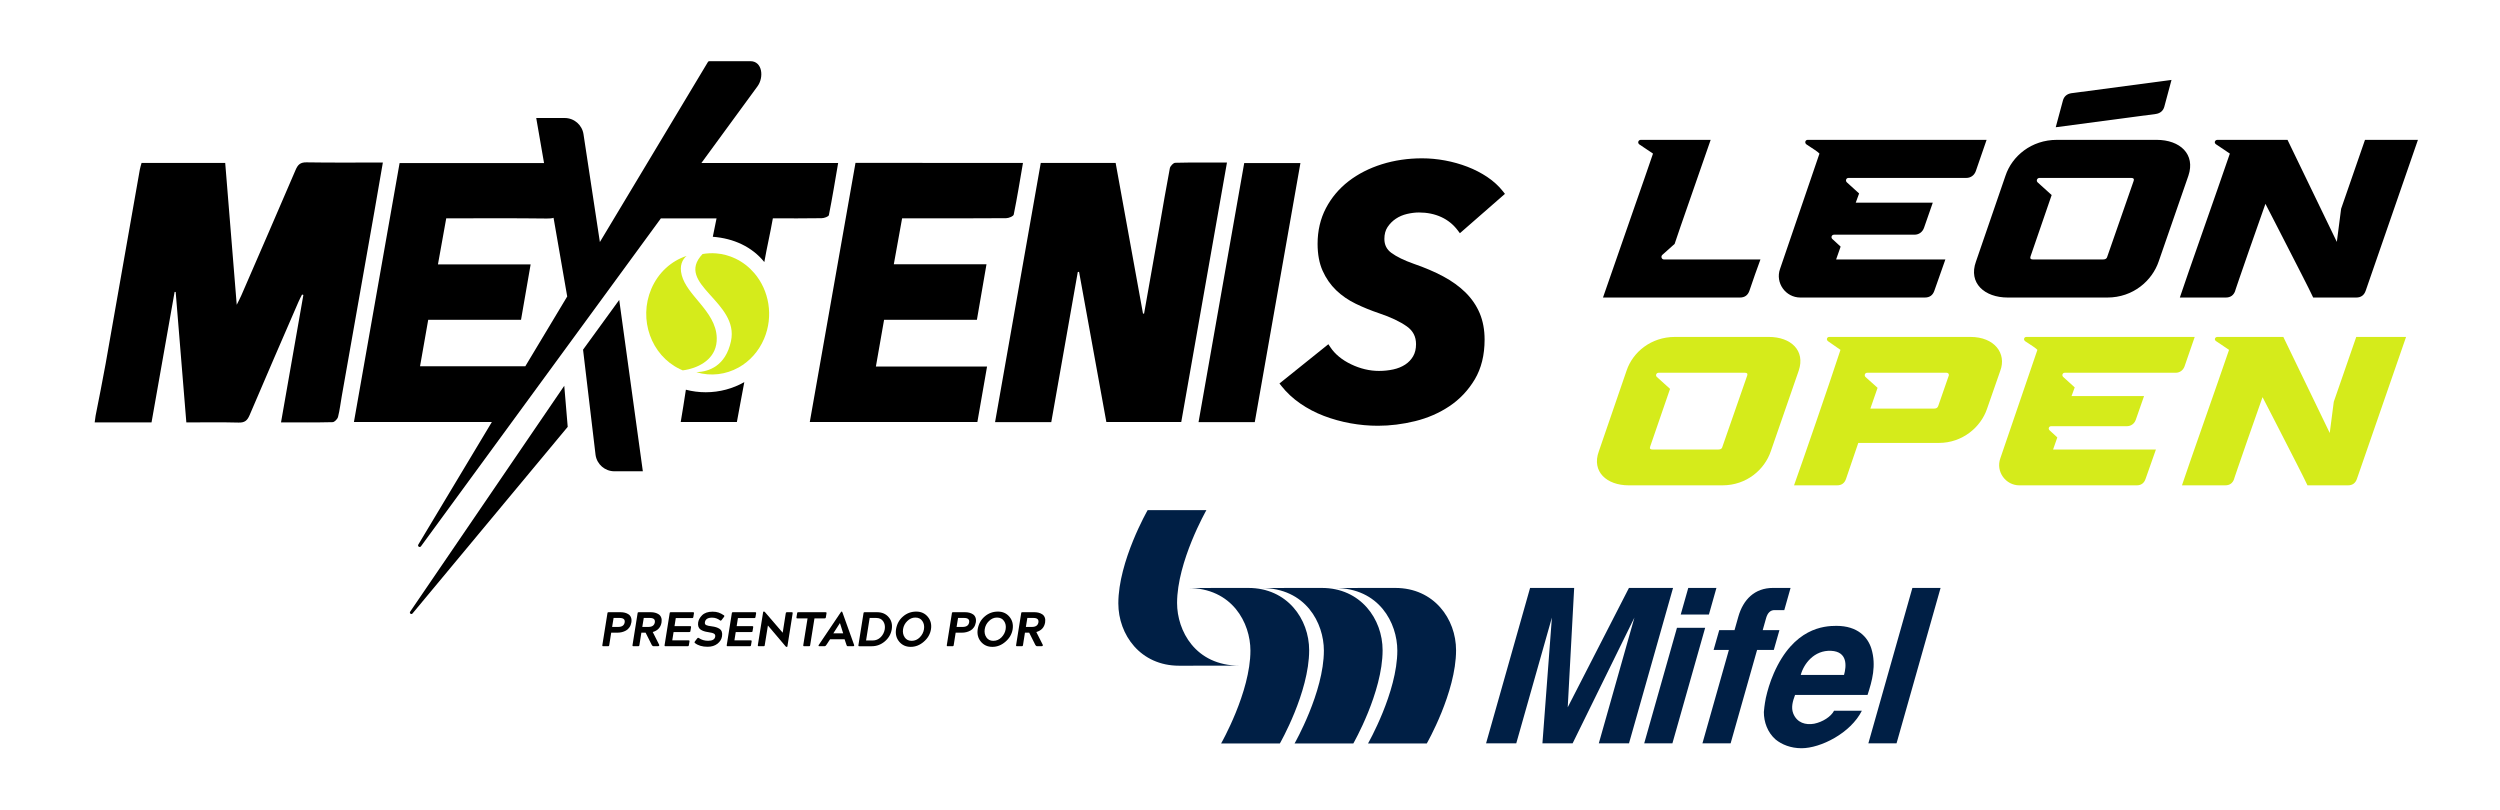 <?xml version="1.0" encoding="utf-8"?>
<!-- Generator: Adobe Illustrator 16.0.3, SVG Export Plug-In . SVG Version: 6.00 Build 0)  -->
<!DOCTYPE svg PUBLIC "-//W3C//DTD SVG 1.1//EN" "http://www.w3.org/Graphics/SVG/1.1/DTD/svg11.dtd">
<svg version="1.1" id="Capa_1" xmlns="http://www.w3.org/2000/svg" xmlns:xlink="http://www.w3.org/1999/xlink" x="0px" y="0px"
	 width="432px" height="140px" viewBox="0 0 432 140" enable-background="new 0 0 432 140" xml:space="preserve">
<g>
	<defs>
		<rect id="SVGID_1_" x="-21" y="-53.9" width="476.177" height="246.9"/>
	</defs>
	<clipPath id="SVGID_2_">
		<use xlink:href="#SVGID_1_"  overflow="visible"/>
	</clipPath>
	<path clip-path="url(#SVGID_2_)" fill="#D5EB1B" d="M123.856,58.41c-0.056-2.423-1.482-4.305-2.954-6.08
		c-1.305-1.574-2.647-3.064-3.097-4.772c-0.438-1.663,0.108-2.699,0.828-3.333c-2.611,0.857-4.876,2.851-6.089,5.7
		c-2.245,5.274-0.031,11.479,4.947,13.859c0.161,0.077,0.323,0.149,0.486,0.217c0.327-0.042,0.666-0.104,1.009-0.186
		C121.361,63.244,123.93,61.656,123.856,58.41"/>
	<path clip-path="url(#SVGID_2_)" fill="#D5EB1B" d="M130.348,47.199c-0.886-1.037-1.983-1.903-3.263-2.515
		c-1.074-0.514-2.189-0.806-3.3-0.897c-0.802-0.066-1.603-0.028-2.384,0.11c-2.474,2.61-0.837,4.673,1.21,6.952
		c2.022,2.251,4.443,4.713,3.698,8.123c-0.934,4.277-3.801,5.249-5.945,5.343c-0.013,0-0.027,0.001-0.041,0.002
		c0.013,0.004,0.026,0.007,0.039,0.011c2.487,0.738,5.084,0.393,7.27-0.826c1.88-1.05,3.457-2.746,4.399-4.958
		C133.699,54.625,132.906,50.194,130.348,47.199"/>
	<path clip-path="url(#SVGID_2_)" fill="#D5EB1B" d="M276.274,78.005l4.798-13.958c1.063-3.187,4.214-5.825,8.354-5.825h16.229
		c3.811,0,6.338,2.345,5.165,5.825l-4.836,13.958c-1.062,3.114-4.139,5.861-8.352,5.861H281.44
		C277.667,83.866,274.992,81.521,276.274,78.005 M285.544,77.675h11.393c0.402,0,0.623-0.147,0.696-0.477l4.286-12.309
		c0.109-0.329-0.037-0.476-0.402-0.476h-14.911c-0.404,0-0.586,0.476-0.293,0.733l2.271,2.051l-3.444,10.001
		C285.029,77.527,285.177,77.675,285.544,77.675"/>
	<path clip-path="url(#SVGID_2_)" fill="#D5EB1B" d="M318.034,60.457l-2.161-1.503c-0.33-0.256-0.184-0.733,0.219-0.733h24.4
		c4.175,0,6.264,2.858,5.165,5.825l-2.31,6.63c-1.061,3.115-4.212,5.862-8.314,5.862h-13.922l-2.124,6.229
		c-0.257,0.732-0.77,1.099-1.539,1.099h-7.438C311.478,79.764,315.982,66.721,318.034,60.457 M322.357,65.146l2.088,1.868
		l-1.245,3.59h11.027c0.365,0,0.586-0.146,0.695-0.44l1.831-5.275c0-0.036,0.037-0.073,0-0.183
		c-0.036-0.183-0.183-0.293-0.401-0.293H322.65C322.247,64.413,322.1,64.889,322.357,65.146"/>
	<path clip-path="url(#SVGID_2_)" fill="#D5EB1B" d="M345.651,79.214l6.412-18.757c-0.11-0.184-1.209-0.917-2.125-1.503
		c-0.33-0.256-0.184-0.733,0.22-0.733h29.089l-1.759,5.092c-0.256,0.697-0.842,1.1-1.539,1.1h-19.16
		c-0.402,0-0.55,0.476-0.257,0.733l1.979,1.795l-0.551,1.501h12.531l-1.431,4.103c-0.256,0.697-0.843,1.101-1.538,1.101h-13.08
		c-0.401,0-0.549,0.439-0.293,0.695l1.356,1.246l-0.732,2.087h17.769l-1.795,5.094c-0.256,0.732-0.771,1.099-1.539,1.099h-20.26
		C346.567,83.866,344.847,81.484,345.651,79.214"/>
	<path clip-path="url(#SVGID_2_)" fill="#D5EB1B" d="M377.044,83.866c1.137-3.444,6.083-17.401,8.135-23.409l-2.235-1.503
		c-0.403-0.256-0.184-0.733,0.22-0.733h11.395l8.021,16.597l0.696-5.386l3.884-11.211h8.609l-8.499,24.546
		c-0.256,0.732-0.771,1.099-1.539,1.099h-6.998c-0.77-1.648-2.71-5.385-4.468-8.83c-1.026-2.051-2.126-4.103-3.3-6.41
		c-0.146,0.33-5.2,14.837-4.907,14.141c-0.257,0.732-0.771,1.099-1.539,1.099H377.044z"/>
	<path clip-path="url(#SVGID_2_)" d="M100.752,60.423l2.163,18.204c0.237,1.614,1.621,2.81,3.252,2.81h4.916l-4.082-29.61
		L100.752,60.423z"/>
	<path clip-path="url(#SVGID_2_)" d="M70.875,105.699c-0.184,0.27,0.203,0.56,0.41,0.307l26.816-32.247l-0.596-7.098L70.875,105.699
		z"/>
	<path clip-path="url(#SVGID_2_)" d="M118.52,67.343c-0.287,1.832-0.576,3.787-0.891,5.575h9.706c0.441-2.5,0.845-4.462,1.281-6.887
		c-1.968,1.113-4.241,1.751-6.663,1.751C120.767,67.782,119.616,67.629,118.52,67.343"/>
	<path clip-path="url(#SVGID_2_)" d="M16.519,71.839c0.582-3.005,1.206-6.003,1.74-9.017c1.982-11.17,3.933-22.346,5.902-33.518
		c0.065-0.369,0.189-0.728,0.301-1.15h14.453c0.657,8.088,1.31,16.133,1.991,24.514c0.352-0.715,0.591-1.154,0.789-1.61
		c3.139-7.232,6.286-14.46,9.389-21.707c0.385-0.899,0.817-1.314,1.879-1.297c4.33,0.072,8.661,0.03,13.194,0.03
		c-0.504,2.917-0.976,5.691-1.464,8.462c-1.879,10.651-3.764,21.301-5.644,31.952c-0.209,1.184-0.342,2.385-0.64,3.545
		c-0.095,0.371-0.604,0.899-0.934,0.907c-2.886,0.072-5.775,0.041-8.918,0.041c1.302-7.422,2.583-14.722,3.864-22.021
		c-0.133-0.043-0.095-0.031-0.228-0.074c-0.205,0.415-0.428,0.823-0.612,1.248c-2.829,6.529-5.671,13.051-8.454,19.599
		c-0.395,0.93-0.848,1.308-1.895,1.279c-2.976-0.08-5.955-0.028-9.034-0.028c-0.621-7.603-1.232-15.073-1.843-22.543
		c-0.108-0.005-0.075-0.003-0.184-0.008c-1.319,7.457-2.638,14.915-3.989,22.553h-9.824L16.519,71.839z"/>
	<path clip-path="url(#SVGID_2_)" d="M181.661,72.942h-9.713c2.638-14.964,5.262-29.847,7.896-44.784h12.94
		c1.576,8.68,3.151,17.354,4.725,26.028c0.064,0,0.128,0,0.191,0c0.886-5.011,1.774-10.022,2.656-15.033
		c0.591-3.362,1.15-6.731,1.794-10.082c0.072-0.374,0.6-0.933,0.928-0.941c2.886-0.074,5.774-0.043,8.942-0.043
		c-2.646,15.02-5.268,29.899-7.899,44.835h-12.943c-1.566-8.624-3.14-17.286-4.714-25.948c-0.074,0.01-0.148,0.02-0.223,0.029
		C184.721,55.612,183.201,64.22,181.661,72.942"/>
	<path clip-path="url(#SVGID_2_)" d="M216.824,72.946h-9.716c2.635-14.948,5.256-29.816,7.892-44.768h9.713
		C222.085,43.092,219.466,57.958,216.824,72.946"/>
	<path clip-path="url(#SVGID_2_)" d="M121.2,28.167l9.692-13.248c1.157-1.581,0.843-4.348-1.222-4.348l-7.085-0.001
		c-0.102-0.007-0.199,0.044-0.252,0.132l-18.676,31.121l-2.828-18.624c-0.237-1.613-1.622-2.809-3.253-2.809H92.66l1.352,7.79H69.05
		c-2.635,14.941-5.254,29.795-7.89,44.739h23.836L72.285,94.102c-0.18,0.3,0.25,0.585,0.456,0.303L88.46,72.919l2.177-2.976
		l23.58-32.23c0.001,0.009,0.003,0.018,0.004,0.027h9.597c-0.215,1.222-0.43,1.957-0.644,3.175c3.593,0.273,6.767,1.721,8.9,4.367
		c0.492-2.782,0.984-4.761,1.477-7.553c2.861,0,5.648,0.024,8.434-0.025c0.436-0.007,1.195-0.276,1.247-0.536
		c0.59-2.954,1.072-5.93,1.6-9.001H121.2z M90.773,63.293h-18.19c0.479-2.72,0.947-5.387,1.411-8.028h4.664h2.946h8.429
		c0.552-3.185,1.089-6.283,1.661-9.582H75.678c0.496-2.759,0.959-5.334,1.43-7.954c5.912,0,11.645-0.044,17.375,0.032
		c0.474,0.007,0.86-0.021,1.171-0.121l2.359,13.589L90.773,63.293z"/>
	<path clip-path="url(#SVGID_2_)" d="M147.829,28.149c-2.632,14.924-5.257,29.808-7.898,44.778h28.958
		c0.552-3.159,1.098-6.292,1.675-9.591h-19.21c0.478-2.728,0.949-5.414,1.416-8.08h4.818h2.66h8.561
		c0.552-3.196,1.086-6.292,1.657-9.596h-16.015c0.499-2.76,0.963-5.33,1.433-7.931h1.787c5.398,0,10.796,0.016,16.194-0.028
		c0.456-0.003,1.249-0.331,1.309-0.626c0.594-2.914,1.066-5.853,1.596-8.926H147.829z"/>
	<path clip-path="url(#SVGID_2_)" d="M253.246,50.544c-1.057-1.042-2.356-1.979-3.864-2.786c-1.485-0.794-3.201-1.528-5.096-2.179
		c-1.656-0.584-2.954-1.219-3.861-1.886c-0.811-0.596-1.205-1.384-1.205-2.411c0-0.807,0.185-1.494,0.547-2.041
		c0.387-0.58,0.868-1.065,1.434-1.443c0.572-0.383,1.22-0.661,1.924-0.825c0.729-0.171,1.427-0.257,2.073-0.257
		c1.42,0,2.719,0.267,3.861,0.794c1.131,0.521,2.087,1.296,2.843,2.301l0.367,0.491l7.784-6.801l-0.333-0.426
		c-0.729-0.928-1.638-1.762-2.702-2.477c-1.049-0.705-2.209-1.304-3.447-1.781c-1.234-0.474-2.534-0.84-3.864-1.086
		c-1.333-0.247-2.665-0.372-3.958-0.372c-2.455,0-4.797,0.344-6.962,1.023c-2.175,0.681-4.108,1.668-5.746,2.933
		c-1.65,1.274-2.969,2.841-3.92,4.657c-0.956,1.826-1.442,3.897-1.442,6.156c0,1.806,0.295,3.378,0.876,4.674
		c0.578,1.29,1.361,2.417,2.328,3.349c0.955,0.924,2.096,1.711,3.389,2.338c1.259,0.612,2.628,1.17,4.076,1.659
		c1.979,0.665,3.575,1.423,4.747,2.251c1.073,0.761,1.595,1.765,1.595,3.071c0,0.819-0.17,1.526-0.504,2.099
		c-0.34,0.583-0.804,1.068-1.378,1.44c-0.591,0.383-1.277,0.661-2.044,0.828c-0.793,0.172-1.627,0.259-2.479,0.259
		c-1.621,0-3.246-0.388-4.831-1.152c-1.571-0.756-2.771-1.746-3.567-2.944l-0.345-0.519l-8.452,6.786l0.349,0.443
		c0.888,1.127,1.979,2.142,3.244,3.016c1.256,0.869,2.635,1.592,4.1,2.149c1.452,0.553,2.989,0.979,4.566,1.267
		c1.578,0.286,3.177,0.431,4.753,0.431c2.115,0,4.281-0.27,6.438-0.801c2.174-0.536,4.17-1.407,5.933-2.588
		c1.776-1.19,3.244-2.745,4.364-4.623c1.129-1.895,1.701-4.209,1.701-6.877c0-1.678-0.282-3.205-0.839-4.54
		C255.139,52.812,254.314,51.602,253.246,50.544"/>
	<path clip-path="url(#SVGID_2_)" d="M285.639,26.542l-2.374-1.597c-0.35-0.272-0.155-0.778,0.272-0.778h12.066
		c-3.308,9.575-5.1,14.597-6.228,17.984l-0.351,0.31c-0.271,0.274-0.817,0.701-1.79,1.597c-0.273,0.272-0.116,0.779,0.311,0.779
		h16.66c-0.429,1.167-1.401,3.852-1.907,5.41c-0.273,0.778-0.817,1.168-1.635,1.168h-23.667
		C281.863,37.323,283.653,32.38,285.639,26.542"/>
	<path clip-path="url(#SVGID_2_)" d="M307.591,46.471l6.812-19.93c-0.117-0.194-1.285-0.973-2.258-1.596
		c-0.351-0.273-0.195-0.779,0.233-0.779h30.906l-1.868,5.411c-0.273,0.739-0.896,1.168-1.635,1.168h-20.357
		c-0.429,0-0.584,0.505-0.273,0.779l2.102,1.907l-0.584,1.596h13.313l-1.519,4.36c-0.272,0.739-0.896,1.167-1.635,1.167h-13.896
		c-0.428,0-0.584,0.467-0.312,0.74l1.44,1.323l-0.779,2.219h18.879l-1.907,5.41c-0.271,0.779-0.816,1.168-1.635,1.168h-21.524
		C308.563,51.414,306.734,48.883,307.591,46.471"/>
	<path clip-path="url(#SVGID_2_)" d="M341.451,45.186l5.1-14.83c1.129-3.387,4.476-6.189,8.875-6.189h17.243
		c4.049,0,6.734,2.491,5.488,6.189l-5.139,14.83c-1.128,3.309-4.398,6.228-8.874,6.228H346.94
		C342.931,51.414,340.089,48.923,341.451,45.186 M351.3,44.835h12.105c0.427,0,0.661-0.156,0.739-0.506l4.555-13.079
		c0.116-0.35-0.04-0.505-0.429-0.505h-15.843c-0.428,0-0.622,0.505-0.311,0.778l2.412,2.18l-3.658,10.626
		C350.755,44.68,350.909,44.835,351.3,44.835 M355.23,21.987l1.246-4.632c0.194-0.7,0.701-1.129,1.439-1.246l17.321-2.297
		l-1.245,4.633c-0.194,0.701-0.699,1.128-1.44,1.245L355.23,21.987z"/>
	<path clip-path="url(#SVGID_2_)" d="M376.676,51.414c1.207-3.659,6.462-18.489,8.642-24.873l-2.375-1.596
		c-0.428-0.273-0.193-0.779,0.233-0.779h12.106l8.524,17.633l0.739-5.722l4.126-11.911h9.147l-9.03,26.08
		c-0.272,0.779-0.817,1.168-1.635,1.168h-7.435c-0.818-1.752-2.88-5.722-4.749-9.381c-1.09-2.179-2.257-4.36-3.503-6.812
		c-0.156,0.35-5.528,15.764-5.216,15.025c-0.273,0.779-0.817,1.168-1.635,1.168H376.676z"/>
	<path clip-path="url(#SVGID_2_)" d="M104.087,111.466l0.874-5.474c0.005-0.079,0.023-0.132,0.054-0.16
		c0.031-0.027,0.088-0.042,0.172-0.042h2.066c0.263,0,0.508,0.029,0.735,0.089c0.226,0.059,0.436,0.152,0.629,0.281
		c0.194,0.128,0.334,0.312,0.424,0.549c0.09,0.239,0.11,0.521,0.059,0.844c-0.056,0.325-0.166,0.608-0.332,0.849
		c-0.165,0.241-0.363,0.426-0.596,0.554c-0.232,0.129-0.471,0.223-0.717,0.281c-0.247,0.06-0.502,0.089-0.765,0.089h-1.075
		l-0.335,2.141c-0.011,0.079-0.034,0.132-0.067,0.16c-0.034,0.027-0.09,0.042-0.169,0.042h-0.789c-0.078,0-0.128-0.015-0.151-0.042
		C104.082,111.598,104.076,111.545,104.087,111.466 M107.051,106.781h-1.024l-0.252,1.553h1.032c0.667,0,1.044-0.26,1.135-0.781
		c0.044-0.257-0.008-0.45-0.156-0.578C107.638,106.845,107.393,106.781,107.051,106.781"/>
	<path clip-path="url(#SVGID_2_)" d="M109.301,111.466l0.873-5.474c0.006-0.079,0.024-0.132,0.055-0.16
		c0.031-0.027,0.088-0.042,0.172-0.042h2.074c0.258,0,0.5,0.029,0.726,0.089c0.226,0.059,0.437,0.152,0.63,0.281
		c0.193,0.128,0.334,0.312,0.424,0.549c0.089,0.239,0.109,0.521,0.059,0.844c-0.141,0.856-0.647,1.411-1.52,1.663l1.108,2.191
		c0.034,0.079,0.029,0.142-0.012,0.189c-0.042,0.048-0.111,0.071-0.206,0.071h-0.73c-0.135,0-0.241-0.066-0.319-0.202l-1.075-2.141
		h-0.731l-0.336,2.141c-0.011,0.079-0.033,0.132-0.067,0.16c-0.033,0.027-0.089,0.042-0.168,0.042h-0.79
		c-0.077,0-0.128-0.015-0.15-0.042C109.295,111.598,109.289,111.545,109.301,111.466 M112.273,106.781h-1.032l-0.252,1.553h1.041
		c0.655,0,1.03-0.26,1.125-0.781c0.039-0.263-0.014-0.456-0.16-0.584C112.85,106.844,112.61,106.781,112.273,106.781"/>
	<path clip-path="url(#SVGID_2_)" d="M114.843,111.466l0.873-5.474c0.006-0.079,0.024-0.132,0.055-0.16
		c0.031-0.028,0.088-0.042,0.172-0.042h3.795c0.079,0,0.131,0.014,0.156,0.042c0.025,0.028,0.032,0.081,0.021,0.16l-0.102,0.612
		c-0.011,0.079-0.033,0.132-0.067,0.159c-0.033,0.028-0.089,0.042-0.167,0.042h-2.805l-0.218,1.395h2.686
		c0.079,0,0.129,0.014,0.152,0.042s0.028,0.081,0.017,0.159l-0.101,0.613c-0.006,0.078-0.024,0.132-0.055,0.159
		c-0.03,0.028-0.088,0.042-0.172,0.042h-2.687l-0.226,1.436h2.804c0.078,0,0.129,0.016,0.151,0.047
		c0.023,0.03,0.028,0.082,0.017,0.155l-0.101,0.612c-0.011,0.079-0.033,0.131-0.067,0.16c-0.034,0.028-0.09,0.042-0.168,0.042
		h-3.796c-0.077,0-0.128-0.014-0.15-0.042C114.837,111.597,114.832,111.545,114.843,111.466"/>
	<path clip-path="url(#SVGID_2_)" d="M120.083,110.837l0.378-0.496c0.073-0.089,0.132-0.135,0.176-0.135
		c0.034,0,0.073,0.016,0.118,0.042c0.453,0.319,0.988,0.479,1.603,0.479c0.74,0,1.148-0.235,1.227-0.706
		c0.033-0.218-0.017-0.38-0.152-0.487c-0.173-0.134-0.54-0.237-1.1-0.31c-0.503-0.067-0.917-0.205-1.242-0.411
		c-0.375-0.252-0.527-0.664-0.454-1.234c0.068-0.453,0.292-0.87,0.672-1.252c0.42-0.419,1.028-0.63,1.822-0.63
		c0.398,0,0.744,0.051,1.042,0.151c0.279,0.096,0.587,0.255,0.923,0.479c0.095,0.063,0.095,0.157,0,0.285l-0.378,0.496
		c-0.067,0.095-0.128,0.143-0.185,0.143c-0.022,0-0.056-0.014-0.1-0.042c-0.414-0.318-0.877-0.479-1.386-0.479
		c-0.75,0-1.164,0.268-1.243,0.806c-0.033,0.225,0.039,0.383,0.215,0.476c0.176,0.092,0.508,0.166,0.995,0.222
		c0.548,0.067,0.985,0.207,1.309,0.42c0.392,0.257,0.538,0.694,0.437,1.311c-0.073,0.491-0.335,0.918-0.789,1.275
		c-0.448,0.348-1.016,0.521-1.705,0.521c-0.906,0-1.631-0.212-2.175-0.639C119.997,111.056,119.993,110.96,120.083,110.837"/>
	<path clip-path="url(#SVGID_2_)" d="M125.583,111.466l0.873-5.474c0.006-0.079,0.024-0.132,0.055-0.16
		c0.031-0.028,0.088-0.042,0.172-0.042h3.795c0.079,0,0.131,0.014,0.156,0.042s0.032,0.081,0.021,0.16l-0.102,0.612
		c-0.011,0.079-0.033,0.132-0.067,0.159c-0.033,0.028-0.089,0.042-0.167,0.042h-2.805l-0.218,1.395h2.686
		c0.079,0,0.129,0.014,0.152,0.042s0.028,0.081,0.017,0.159l-0.101,0.613c-0.006,0.078-0.024,0.132-0.055,0.159
		c-0.03,0.028-0.088,0.042-0.172,0.042h-2.687l-0.226,1.436h2.804c0.078,0,0.129,0.016,0.151,0.047
		c0.023,0.03,0.028,0.082,0.017,0.155l-0.101,0.612c-0.011,0.079-0.033,0.131-0.067,0.16c-0.034,0.028-0.09,0.042-0.168,0.042
		h-3.796c-0.077,0-0.128-0.014-0.15-0.042C125.577,111.597,125.571,111.545,125.583,111.466"/>
	<path clip-path="url(#SVGID_2_)" d="M130.957,111.466l0.915-5.71c0.011-0.05,0.039-0.075,0.084-0.075h0.076
		c0.044,0,0.09,0.023,0.134,0.067l3.082,3.586l0.529-3.342c0.011-0.079,0.033-0.132,0.067-0.16c0.033-0.028,0.089-0.042,0.168-0.042
		h0.781c0.078,0,0.13,0.014,0.155,0.042c0.025,0.028,0.032,0.081,0.021,0.16l-0.907,5.709c-0.006,0.05-0.033,0.076-0.084,0.076
		h-0.076c-0.044,0-0.092-0.026-0.142-0.076l-3.065-3.619l-0.546,3.384c-0.006,0.079-0.023,0.131-0.054,0.16
		c-0.031,0.028-0.088,0.042-0.173,0.042h-0.789c-0.078,0-0.13-0.014-0.155-0.042C130.953,111.597,130.945,111.545,130.957,111.466"
		/>
	<path clip-path="url(#SVGID_2_)" d="M138.808,111.466l0.738-4.609H137.8c-0.079,0-0.129-0.016-0.151-0.046
		c-0.022-0.031-0.028-0.085-0.017-0.164l0.109-0.654c0.005-0.079,0.024-0.132,0.055-0.16c0.031-0.028,0.088-0.042,0.172-0.042h4.677
		c0.078,0,0.13,0.014,0.156,0.042c0.025,0.028,0.031,0.081,0.02,0.16l-0.109,0.654c-0.005,0.14-0.084,0.21-0.235,0.21h-1.738
		L140,111.466c-0.012,0.079-0.032,0.131-0.063,0.16c-0.031,0.028-0.085,0.042-0.164,0.042h-0.789c-0.078,0-0.13-0.014-0.155-0.042
		C138.804,111.597,138.796,111.545,138.808,111.466"/>
	<path clip-path="url(#SVGID_2_)" d="M141.469,111.467l3.77-5.594c0.089-0.134,0.154-0.2,0.193-0.2h0.025
		c0.045,0,0.09,0.066,0.134,0.2l2.007,5.594c0.017,0.05,0.008,0.097-0.025,0.139c-0.034,0.041-0.078,0.063-0.134,0.063h-0.933
		c-0.067,0-0.114-0.013-0.142-0.037c-0.028-0.025-0.056-0.08-0.084-0.164l-0.336-1.008h-2.502l-0.664,1.008
		c-0.083,0.134-0.181,0.201-0.293,0.201h-0.924c-0.056,0-0.092-0.021-0.109-0.063C141.436,111.563,141.441,111.517,141.469,111.467
		 M145.13,107.68l-1.134,1.763h1.705l-0.554-1.763H145.13z"/>
	<path clip-path="url(#SVGID_2_)" d="M148.337,111.466l0.873-5.474c0.006-0.079,0.024-0.132,0.055-0.16
		c0.031-0.027,0.088-0.042,0.172-0.042h2.133c0.834,0,1.495,0.283,1.981,0.849c0.493,0.56,0.675,1.256,0.546,2.091
		c-0.134,0.834-0.534,1.534-1.2,2.099c-0.661,0.561-1.414,0.84-2.259,0.84h-2.133c-0.078,0-0.128-0.015-0.151-0.042
		C148.331,111.598,148.326,111.545,148.337,111.466 M150.277,106.781l-0.621,3.895h1.125c0.553,0,1.021-0.189,1.401-0.57
		c0.375-0.374,0.611-0.833,0.706-1.376c0.079-0.537-0.014-0.996-0.277-1.377c-0.263-0.381-0.666-0.571-1.209-0.571H150.277z"/>
	<path clip-path="url(#SVGID_2_)" d="M154.836,108.729c0.146-0.9,0.544-1.631,1.193-2.19c0.655-0.571,1.422-0.857,2.301-0.857
		c0.828,0,1.492,0.301,1.99,0.898c0.498,0.6,0.682,1.315,0.554,2.149c-0.135,0.841-0.546,1.558-1.235,2.149
		c-0.683,0.6-1.438,0.899-2.267,0.899c-0.828,0-1.492-0.3-1.99-0.899C154.89,110.286,154.707,109.569,154.836,108.729
		 M157.532,110.736c0.542,0,1.013-0.202,1.411-0.604c0.397-0.409,0.638-0.877,0.721-1.403c0.085-0.549-0.008-1.019-0.277-1.409
		c-0.269-0.404-0.674-0.606-1.217-0.606c-0.521,0-0.985,0.202-1.394,0.606c-0.403,0.391-0.646,0.86-0.73,1.409
		c-0.079,0.538,0.017,1.006,0.285,1.403C156.6,110.534,157,110.736,157.532,110.736"/>
	<path clip-path="url(#SVGID_2_)" d="M163.61,111.466l0.874-5.474c0.005-0.079,0.023-0.132,0.054-0.16
		c0.031-0.027,0.088-0.042,0.172-0.042h2.066c0.263,0,0.508,0.029,0.735,0.089c0.226,0.059,0.436,0.152,0.629,0.281
		c0.194,0.128,0.334,0.312,0.424,0.549c0.09,0.239,0.11,0.521,0.059,0.844c-0.056,0.325-0.166,0.608-0.332,0.849
		c-0.165,0.241-0.363,0.426-0.596,0.554c-0.232,0.129-0.471,0.223-0.717,0.281c-0.247,0.06-0.502,0.089-0.765,0.089h-1.075
		l-0.335,2.141c-0.011,0.079-0.034,0.132-0.067,0.16c-0.034,0.027-0.09,0.042-0.169,0.042h-0.789c-0.078,0-0.128-0.015-0.151-0.042
		C163.605,111.598,163.6,111.545,163.61,111.466 M166.575,106.781h-1.024l-0.252,1.553h1.032c0.667,0,1.044-0.26,1.135-0.781
		c0.044-0.257-0.008-0.45-0.156-0.578C167.162,106.845,166.917,106.781,166.575,106.781"/>
	<path clip-path="url(#SVGID_2_)" d="M168.95,108.729c0.146-0.9,0.544-1.631,1.193-2.19c0.655-0.571,1.422-0.857,2.301-0.857
		c0.828,0,1.492,0.301,1.99,0.898c0.498,0.6,0.682,1.315,0.554,2.149c-0.135,0.841-0.546,1.558-1.235,2.149
		c-0.683,0.6-1.438,0.899-2.267,0.899c-0.828,0-1.492-0.3-1.99-0.899C169.004,110.286,168.821,109.569,168.95,108.729
		 M171.646,110.736c0.542,0,1.013-0.202,1.411-0.604c0.397-0.409,0.638-0.877,0.721-1.403c0.085-0.549-0.008-1.019-0.277-1.409
		c-0.269-0.404-0.674-0.606-1.217-0.606c-0.521,0-0.985,0.202-1.394,0.606c-0.403,0.391-0.646,0.86-0.73,1.409
		c-0.079,0.538,0.017,1.006,0.285,1.403C170.714,110.534,171.114,110.736,171.646,110.736"/>
	<path clip-path="url(#SVGID_2_)" d="M175.584,111.466l0.873-5.474c0.006-0.079,0.024-0.132,0.055-0.16
		c0.031-0.027,0.088-0.042,0.172-0.042h2.074c0.258,0,0.5,0.029,0.726,0.089c0.226,0.059,0.437,0.152,0.63,0.281
		c0.193,0.128,0.334,0.312,0.424,0.549c0.089,0.239,0.109,0.521,0.059,0.844c-0.141,0.856-0.647,1.411-1.52,1.663l1.108,2.191
		c0.034,0.079,0.029,0.142-0.012,0.189c-0.042,0.048-0.111,0.071-0.206,0.071h-0.73c-0.135,0-0.241-0.066-0.319-0.202l-1.075-2.141
		h-0.731l-0.336,2.141c-0.011,0.079-0.033,0.132-0.067,0.16c-0.033,0.027-0.089,0.042-0.168,0.042h-0.79
		c-0.077,0-0.128-0.015-0.15-0.042C175.578,111.598,175.572,111.545,175.584,111.466 M178.556,106.781h-1.032l-0.252,1.553h1.041
		c0.655,0,1.03-0.26,1.125-0.781c0.039-0.263-0.014-0.456-0.16-0.584C179.133,106.844,178.893,106.781,178.556,106.781"/>
	<polygon clip-path="url(#SVGID_2_)" fill="#001F45" points="266.531,128.447 268.169,106.713 262.011,128.447 256.793,128.447 
		264.399,101.594 272.016,101.594 270.904,122.219 281.482,101.594 289.101,101.594 281.493,128.447 276.274,128.447 
		282.43,106.713 271.75,128.447 	"/>
	<path clip-path="url(#SVGID_2_)" fill="#001F45" d="M291.732,101.593h4.867l-1.301,4.604h-4.871L291.732,101.593z M289.78,108.482
		h4.872l-5.659,19.963h-4.873L289.78,108.482z"/>
	<path clip-path="url(#SVGID_2_)" fill="#001F45" d="M297.083,108.89h2.642l0.657-2.319c0.847-2.989,2.836-4.978,6.003-4.978h3.025
		l-1.084,3.833h-1.706c-0.658,0-1.168,0.44-1.43,1.359l-0.595,2.104h2.89l-0.972,3.422h-2.888l-4.572,16.137h-4.871l4.57-16.137
		h-2.641L297.083,108.89z"/>
	<path clip-path="url(#SVGID_2_)" fill="#001F45" d="M318.648,116.624c0.426-1.51,0.652-4.018-2.229-4.163
		c-2.949-0.148-4.75,2.285-5.248,4.163H318.648z M310.188,120.084c-0.407,1.069-0.719,2.171-0.316,3.206
		c0.655,1.623,2.141,2.026,3.604,1.769c1.473-0.293,2.919-1.218,3.452-2.248h4.803c-1.933,3.871-7.124,6.483-10.431,6.483
		c-1.842,0-3.403-0.628-4.477-1.51c-1.393-1.217-2.033-3.019-2.028-4.749c0.026-0.335,0.102-1.221,0.342-2.434
		c0.263-1.18,0.701-2.728,1.383-4.274c3.432-7.81,8.65-8.178,10.808-8.178c3.688,0,5.431,1.954,6.047,3.946
		c0.884,2.904,0.118,5.593-0.664,7.988H310.188z"/>
	<polygon clip-path="url(#SVGID_2_)" fill="#001F45" points="335.332,101.593 327.724,128.445 322.853,128.445 330.46,101.593 	"/>
	<path clip-path="url(#SVGID_2_)" fill="#001F45" d="M205.249,101.604c-0.012,0.012,6.9-0.008,10.473-0.008
		c6.68,0,10.501,5.347,10.501,10.772c0,7.288-5.066,16.106-5.066,16.106h-10.153c0,0,5.069-8.863,5.069-16.054
		C216.073,107.681,212.956,101.604,205.249,101.604"/>
	<path clip-path="url(#SVGID_2_)" fill="#001F45" d="M217.942,101.604c-0.012,0.012,6.9-0.008,10.475-0.008
		c6.679,0,10.497,5.347,10.497,10.772c0,7.288-5.063,16.106-5.063,16.106h-10.153c0,0,5.069-8.863,5.069-16.054
		C228.767,107.681,225.649,101.604,217.942,101.604"/>
	<path clip-path="url(#SVGID_2_)" fill="#001F45" d="M230.637,101.604c-0.012,0.012,6.9-0.008,10.475-0.008
		c6.679,0,10.496,5.347,10.496,10.772c0,7.288-5.062,16.106-5.062,16.106h-10.154c0,0,5.065-8.863,5.065-16.054
		C241.457,107.681,238.341,101.604,230.637,101.604"/>
	<path clip-path="url(#SVGID_2_)" fill="#001F45" d="M214.219,115.027c0.012-0.012-6.9,0.008-10.474,0.008
		c-6.679,0-10.497-5.347-10.497-10.772c0-7.293,5.063-16.106,5.063-16.106h10.153c0,0-5.065,8.862-5.065,16.05
		C203.399,108.947,206.515,115.027,214.219,115.027"/>
</g>
</svg>
